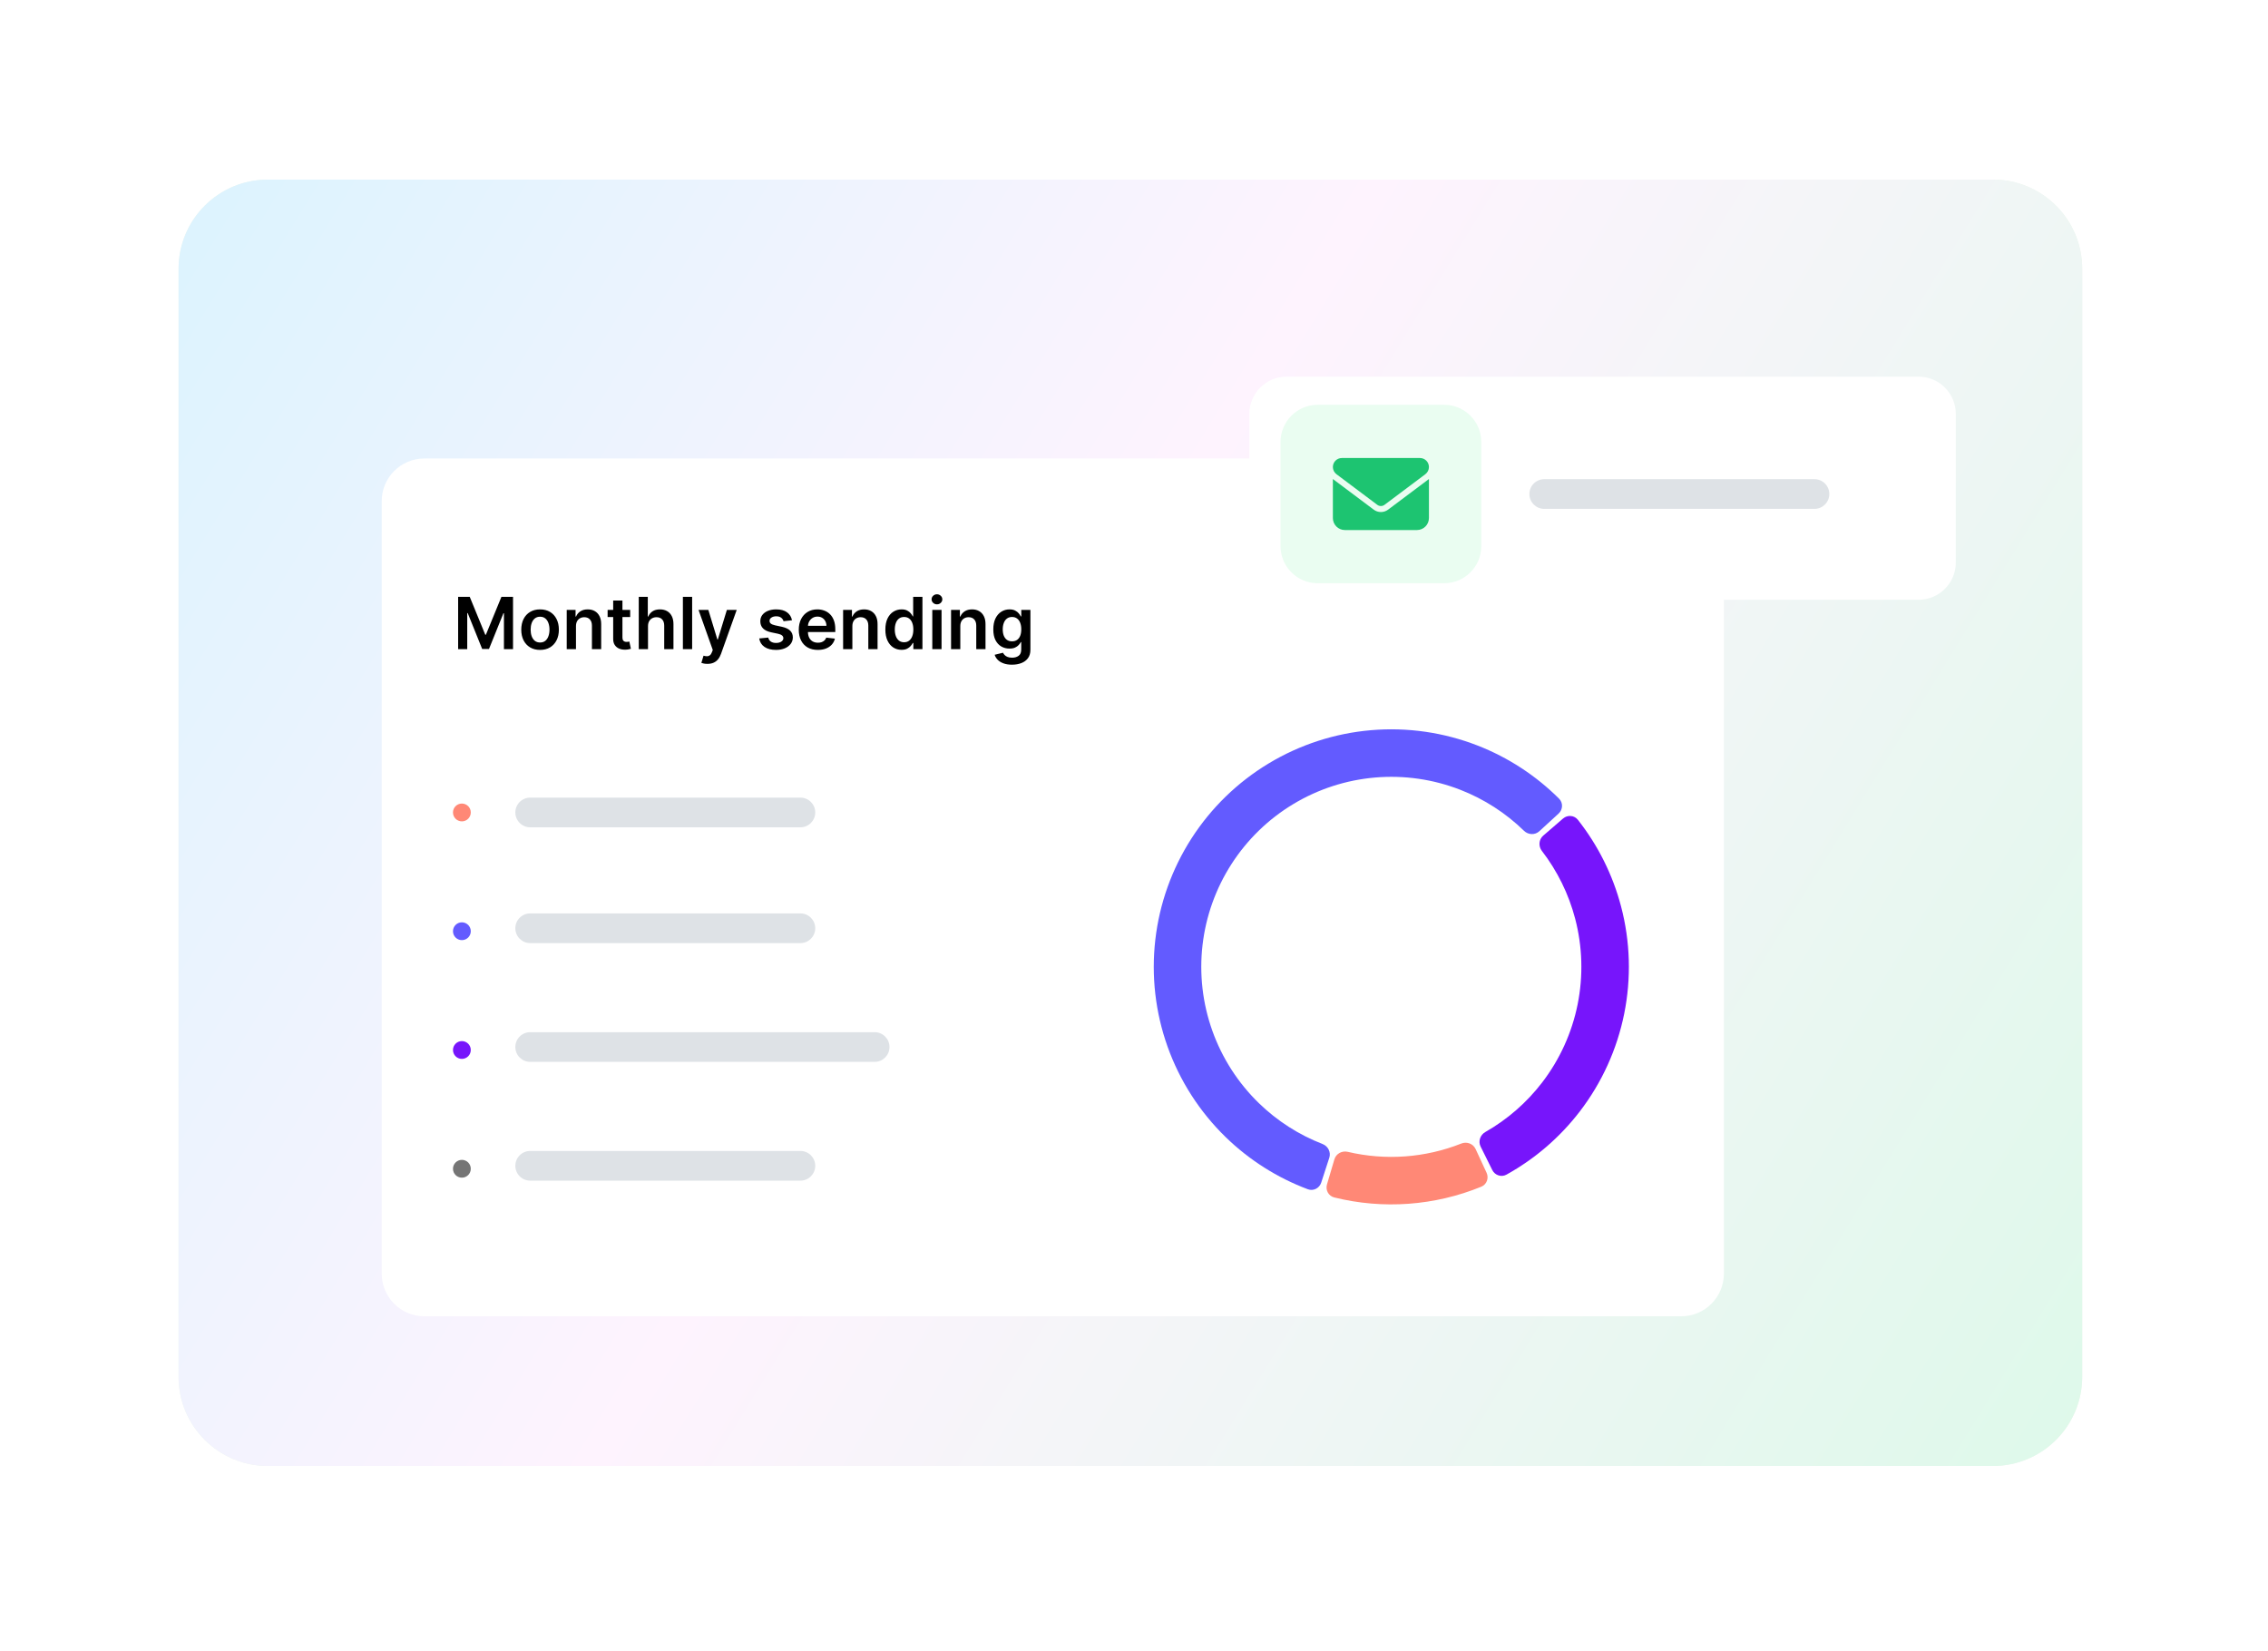 <svg width="305" height="222" viewBox="0 0 305 222" fill="none" xmlns="http://www.w3.org/2000/svg">
<path d="M268.014 24.155H36.014C29.387 24.155 24.014 29.528 24.014 36.155V185.155C24.014 191.783 29.387 197.155 36.014 197.155H268.014C274.642 197.155 280.014 191.783 280.014 185.155V36.155C280.014 29.528 274.642 24.155 268.014 24.155Z" fill="#ECF6EB"/>
<path d="M268.014 24.155H36.014C29.387 24.155 24.014 29.528 24.014 36.155V185.155C24.014 191.783 29.387 197.155 36.014 197.155H268.014C274.642 197.155 280.014 191.783 280.014 185.155V36.155C280.014 29.528 274.642 24.155 268.014 24.155Z" fill="url(#paint0_linear_13505_32242)"/>
<g filter="url(#filter0_ddd_13505_32242)">
<path d="M226.09 59.789H57.071C53.901 59.789 51.332 62.358 51.332 65.528V169.416C51.332 172.586 53.901 175.156 57.071 175.156H226.09C229.26 175.156 231.829 172.586 231.829 169.416V65.528C231.829 62.358 229.26 59.789 226.09 59.789Z" fill="white"/>
</g>
<path d="M199.916 157.723C200.248 158.442 199.936 159.298 199.203 159.598C192.932 162.164 186.006 162.67 179.429 161.042C178.66 160.852 178.227 160.05 178.451 159.29L179.45 155.915C179.674 155.155 180.472 154.726 181.243 154.907C186.328 156.106 191.66 155.716 196.517 153.792C197.254 153.5 198.105 153.81 198.438 154.529L199.916 157.723Z" fill="#FF8876"/>
<path d="M177.676 159.05C177.431 159.803 176.62 160.219 175.878 159.94C171.76 158.395 168 156.013 164.838 152.939C161.333 149.532 158.656 145.366 157.014 140.762C155.372 136.157 154.809 131.237 155.367 126.381C155.926 121.525 157.592 116.861 160.236 112.75C162.88 108.639 166.433 105.189 170.62 102.667C174.807 100.144 179.518 98.616 184.388 98.201C189.259 97.785 194.16 98.493 198.714 100.269C202.822 101.871 206.549 104.305 209.664 107.411C210.225 107.971 210.183 108.881 209.599 109.416L207.004 111.795C206.42 112.33 205.515 112.287 204.948 111.734C202.498 109.345 199.589 107.469 196.392 106.221C192.749 104.8 188.828 104.234 184.931 104.567C181.035 104.899 177.267 106.122 173.917 108.14C170.567 110.158 167.725 112.917 165.61 116.206C163.494 119.495 162.162 123.226 161.715 127.111C161.268 130.996 161.719 134.932 163.032 138.616C164.346 142.299 166.487 145.632 169.291 148.358C171.752 150.75 174.666 152.618 177.856 153.856C178.594 154.143 179.009 154.949 178.764 155.702L177.676 159.05Z" fill="#635BFF"/>
<path d="M210.194 110.085C210.793 109.567 211.702 109.631 212.193 110.254C214.906 113.695 216.886 117.663 218.002 121.912C219.24 126.624 219.384 131.557 218.423 136.333C217.462 141.109 215.422 145.602 212.457 149.469C209.784 152.955 206.424 155.849 202.591 157.973C201.898 158.357 201.035 158.065 200.682 157.356L199.116 154.204C198.763 153.494 199.055 152.636 199.744 152.244C202.707 150.559 205.307 148.294 207.387 145.581C209.758 142.488 211.391 138.894 212.16 135.073C212.928 131.252 212.813 127.306 211.823 123.536C210.954 120.23 209.432 117.136 207.351 114.435C206.868 113.808 206.931 112.904 207.53 112.386L210.194 110.085Z" fill="#7715FB"/>
<path d="M62.114 110.464C62.776 110.464 63.312 109.928 63.312 109.266C63.312 108.604 62.776 108.068 62.114 108.068C61.452 108.068 60.916 108.604 60.916 109.266C60.916 109.928 61.452 110.464 62.114 110.464Z" fill="#FF8876"/>
<path d="M62.114 126.437C62.776 126.437 63.312 125.901 63.312 125.239C63.312 124.577 62.776 124.041 62.114 124.041C61.452 124.041 60.916 124.577 60.916 125.239C60.916 125.901 61.452 126.437 62.114 126.437Z" fill="#635BFF"/>
<path d="M62.114 142.41C62.776 142.41 63.312 141.874 63.312 141.212C63.312 140.55 62.776 140.014 62.114 140.014C61.452 140.014 60.916 140.55 60.916 141.212C60.916 141.874 61.452 142.41 62.114 142.41Z" fill="#7715FB"/>
<path d="M62.114 158.383C62.776 158.383 63.312 157.847 63.312 157.185C63.312 156.523 62.776 155.987 62.114 155.987C61.452 155.987 60.916 156.523 60.916 157.185C60.916 157.847 61.452 158.383 62.114 158.383Z" fill="#757575"/>
<path d="M107.638 107.27H71.299C70.196 107.27 69.302 108.164 69.302 109.267V109.267C69.302 110.369 70.196 111.263 71.299 111.263H107.638C108.74 111.263 109.634 110.369 109.634 109.267C109.634 108.164 108.74 107.27 107.638 107.27Z" fill="#DEE2E6"/>
<path d="M107.638 154.79H71.299C70.196 154.79 69.302 155.684 69.302 156.787V156.787C69.302 157.889 70.196 158.783 71.299 158.783H107.638C108.74 158.783 109.634 157.889 109.634 156.787C109.634 155.684 108.74 154.79 107.638 154.79Z" fill="#DEE2E6"/>
<path d="M117.621 138.816H71.299C70.196 138.816 69.302 139.71 69.302 140.813C69.302 141.915 70.196 142.809 71.299 142.809H117.621C118.724 142.809 119.618 141.915 119.618 140.813C119.618 139.71 118.724 138.816 117.621 138.816Z" fill="#DEE2E6"/>
<path d="M107.638 122.843H71.299C70.196 122.843 69.302 123.737 69.302 124.84V124.84C69.302 125.942 70.196 126.836 71.299 126.836H107.638C108.74 126.836 109.634 125.942 109.634 124.84C109.634 123.737 108.74 122.843 107.638 122.843Z" fill="#DEE2E6"/>
<path d="M61.61 80.265H63.17L65.26 85.365H65.342L67.432 80.265H68.992V87.303H67.769V82.468H67.703L65.758 87.282H64.844L62.899 82.457H62.834V87.303H61.61V80.265ZM72.628 87.406C72.112 87.406 71.666 87.292 71.288 87.066C70.909 86.839 70.616 86.522 70.408 86.114C70.202 85.706 70.099 85.229 70.099 84.684C70.099 84.139 70.202 83.661 70.408 83.251C70.616 82.841 70.909 82.522 71.288 82.296C71.666 82.069 72.112 81.955 72.628 81.955C73.143 81.955 73.59 82.069 73.968 82.296C74.346 82.522 74.638 82.841 74.844 83.251C75.053 83.661 75.157 84.139 75.157 84.684C75.157 85.229 75.053 85.706 74.844 86.114C74.638 86.522 74.346 86.839 73.968 87.066C73.59 87.292 73.143 87.406 72.628 87.406ZM72.635 86.409C72.914 86.409 73.148 86.332 73.336 86.179C73.524 86.023 73.663 85.815 73.755 85.553C73.849 85.292 73.896 85.001 73.896 84.681C73.896 84.358 73.849 84.066 73.755 83.804C73.663 83.541 73.524 83.331 73.336 83.175C73.148 83.02 72.914 82.942 72.635 82.942C72.348 82.942 72.11 83.02 71.92 83.175C71.732 83.331 71.591 83.541 71.497 83.804C71.406 84.066 71.36 84.358 71.36 84.681C71.36 85.001 71.406 85.292 71.497 85.553C71.591 85.815 71.732 86.023 71.92 86.179C72.11 86.332 72.348 86.409 72.635 86.409ZM77.457 84.21V87.303H76.213V82.024H77.402V82.921H77.464C77.585 82.626 77.779 82.391 78.045 82.217C78.313 82.043 78.644 81.955 79.038 81.955C79.402 81.955 79.719 82.033 79.99 82.189C80.262 82.345 80.473 82.571 80.622 82.866C80.773 83.162 80.848 83.52 80.846 83.942V87.303H79.602V84.134C79.602 83.781 79.51 83.505 79.326 83.306C79.146 83.107 78.895 83.007 78.574 83.007C78.356 83.007 78.163 83.055 77.993 83.151C77.826 83.245 77.694 83.382 77.598 83.56C77.504 83.739 77.457 83.956 77.457 84.21ZM84.746 82.024V82.986H81.712V82.024H84.746ZM82.461 80.76H83.705V85.715C83.705 85.882 83.73 86.011 83.78 86.1C83.833 86.187 83.902 86.247 83.987 86.279C84.071 86.311 84.165 86.327 84.268 86.327C84.346 86.327 84.417 86.321 84.481 86.31C84.548 86.298 84.598 86.288 84.633 86.279L84.842 87.251C84.776 87.274 84.681 87.299 84.557 87.327C84.436 87.354 84.287 87.37 84.11 87.375C83.799 87.384 83.518 87.337 83.268 87.234C83.019 87.129 82.82 86.966 82.674 86.746C82.529 86.526 82.458 86.251 82.461 85.921V80.76ZM87.144 84.21V87.303H85.9V80.265H87.116V82.921H87.178C87.302 82.623 87.493 82.388 87.752 82.217C88.013 82.043 88.346 81.955 88.749 81.955C89.115 81.955 89.435 82.032 89.707 82.186C89.98 82.339 90.191 82.564 90.34 82.859C90.491 83.155 90.567 83.516 90.567 83.942V87.303H89.323V84.134C89.323 83.779 89.231 83.503 89.048 83.306C88.867 83.107 88.612 83.007 88.285 83.007C88.065 83.007 87.868 83.055 87.694 83.151C87.522 83.245 87.387 83.382 87.288 83.56C87.192 83.739 87.144 83.956 87.144 84.21ZM93.079 80.265V87.303H91.835V80.265H93.079ZM95.131 89.282C94.962 89.282 94.805 89.268 94.66 89.241C94.518 89.216 94.405 89.186 94.32 89.152L94.609 88.183C94.79 88.235 94.951 88.26 95.094 88.258C95.236 88.256 95.36 88.211 95.468 88.124C95.578 88.039 95.671 87.897 95.746 87.698L95.853 87.413L93.939 82.024H95.258L96.475 86.011H96.53L97.75 82.024H99.073L96.96 87.942C96.861 88.221 96.73 88.461 96.568 88.66C96.405 88.862 96.206 89.015 95.97 89.121C95.736 89.228 95.457 89.282 95.131 89.282ZM106.506 83.419L105.372 83.543C105.34 83.429 105.284 83.321 105.204 83.22C105.126 83.119 105.021 83.038 104.888 82.976C104.755 82.914 104.592 82.883 104.4 82.883C104.141 82.883 103.923 82.939 103.747 83.052C103.573 83.164 103.487 83.309 103.489 83.488C103.487 83.642 103.543 83.766 103.657 83.863C103.774 83.959 103.967 84.038 104.235 84.1L105.135 84.292C105.635 84.4 106.006 84.571 106.249 84.804C106.494 85.038 106.617 85.344 106.62 85.722C106.617 86.054 106.52 86.347 106.328 86.602C106.137 86.854 105.873 87.051 105.534 87.193C105.195 87.335 104.805 87.406 104.365 87.406C103.719 87.406 103.199 87.271 102.805 87C102.411 86.728 102.176 86.349 102.101 85.863L103.314 85.746C103.369 85.984 103.486 86.164 103.664 86.285C103.843 86.407 104.076 86.468 104.362 86.468C104.657 86.468 104.895 86.407 105.073 86.285C105.254 86.164 105.345 86.014 105.345 85.835C105.345 85.684 105.286 85.559 105.17 85.461C105.055 85.362 104.876 85.287 104.633 85.234L103.733 85.045C103.227 84.939 102.852 84.762 102.609 84.512C102.366 84.26 102.246 83.942 102.248 83.557C102.246 83.232 102.334 82.95 102.513 82.712C102.694 82.471 102.945 82.285 103.266 82.155C103.589 82.022 103.961 81.955 104.383 81.955C105.001 81.955 105.488 82.087 105.843 82.351C106.2 82.614 106.422 82.97 106.506 83.419ZM109.982 87.406C109.453 87.406 108.996 87.296 108.611 87.076C108.229 86.854 107.934 86.54 107.728 86.134C107.522 85.727 107.419 85.246 107.419 84.694C107.419 84.151 107.522 83.675 107.728 83.265C107.937 82.852 108.227 82.532 108.601 82.302C108.974 82.071 109.413 81.955 109.917 81.955C110.242 81.955 110.549 82.008 110.838 82.114C111.129 82.217 111.386 82.377 111.608 82.595C111.832 82.812 112.009 83.09 112.137 83.426C112.265 83.761 112.33 84.159 112.33 84.622V85.004H108.003V84.165H111.137C111.135 83.927 111.083 83.715 110.982 83.529C110.882 83.341 110.741 83.194 110.56 83.086C110.381 82.978 110.173 82.925 109.934 82.925C109.68 82.925 109.457 82.986 109.264 83.11C109.072 83.232 108.922 83.392 108.814 83.591C108.709 83.788 108.655 84.005 108.652 84.241V84.973C108.652 85.28 108.709 85.543 108.821 85.763C108.933 85.981 109.09 86.148 109.292 86.265C109.493 86.379 109.729 86.437 110 86.437C110.181 86.437 110.344 86.412 110.491 86.361C110.638 86.308 110.765 86.232 110.872 86.131C110.98 86.03 111.061 85.905 111.116 85.756L112.278 85.887C112.205 86.194 112.065 86.462 111.859 86.691C111.655 86.918 111.394 87.094 111.075 87.22C110.757 87.344 110.393 87.406 109.982 87.406ZM114.626 84.21V87.303H113.382V82.024H114.571V82.921H114.633C114.754 82.626 114.948 82.391 115.214 82.217C115.482 82.043 115.813 81.955 116.207 81.955C116.571 81.955 116.888 82.033 117.159 82.189C117.431 82.345 117.642 82.571 117.791 82.866C117.942 83.162 118.017 83.52 118.015 83.942V87.303H116.77V84.134C116.77 83.781 116.679 83.505 116.496 83.306C116.315 83.107 116.064 83.007 115.743 83.007C115.525 83.007 115.332 83.055 115.162 83.151C114.995 83.245 114.863 83.382 114.767 83.56C114.673 83.739 114.626 83.956 114.626 84.21ZM121.238 87.395C120.823 87.395 120.452 87.289 120.125 87.076C119.797 86.863 119.538 86.554 119.348 86.148C119.158 85.743 119.063 85.25 119.063 84.67C119.063 84.084 119.159 83.589 119.351 83.186C119.546 82.78 119.808 82.474 120.138 82.268C120.468 82.06 120.836 81.955 121.241 81.955C121.551 81.955 121.805 82.008 122.004 82.114C122.204 82.217 122.362 82.341 122.479 82.488C122.595 82.632 122.686 82.769 122.75 82.897H122.802V80.265H124.049V87.303H122.826V86.471H122.75C122.686 86.599 122.593 86.736 122.472 86.88C122.35 87.022 122.19 87.144 121.991 87.244C121.791 87.345 121.54 87.395 121.238 87.395ZM121.585 86.375C121.849 86.375 122.073 86.304 122.259 86.162C122.444 86.017 122.585 85.817 122.681 85.56C122.778 85.304 122.826 85.005 122.826 84.663C122.826 84.322 122.778 84.025 122.681 83.773C122.587 83.521 122.448 83.326 122.262 83.186C122.079 83.046 121.853 82.976 121.585 82.976C121.308 82.976 121.076 83.048 120.891 83.193C120.705 83.337 120.566 83.536 120.472 83.791C120.378 84.045 120.331 84.336 120.331 84.663C120.331 84.993 120.378 85.288 120.472 85.547C120.568 85.803 120.709 86.006 120.894 86.155C121.082 86.302 121.312 86.375 121.585 86.375ZM125.375 87.303V82.024H126.619V87.303H125.375ZM126 81.275C125.803 81.275 125.634 81.21 125.492 81.079C125.35 80.946 125.279 80.787 125.279 80.601C125.279 80.414 125.35 80.254 125.492 80.124C125.634 79.991 125.803 79.924 126 79.924C126.2 79.924 126.369 79.991 126.509 80.124C126.651 80.254 126.722 80.414 126.722 80.601C126.722 80.787 126.651 80.946 126.509 81.079C126.369 81.21 126.2 81.275 126 81.275ZM129.142 84.21V87.303H127.898V82.024H129.087V82.921H129.149C129.27 82.626 129.464 82.391 129.73 82.217C129.998 82.043 130.329 81.955 130.723 81.955C131.087 81.955 131.405 82.033 131.675 82.189C131.947 82.345 132.158 82.571 132.307 82.866C132.458 83.162 132.533 83.52 132.531 83.942V87.303H131.287V84.134C131.287 83.781 131.195 83.505 131.012 83.306C130.831 83.107 130.58 83.007 130.259 83.007C130.041 83.007 129.848 83.055 129.678 83.151C129.511 83.245 129.379 83.382 129.283 83.56C129.189 83.739 129.142 83.956 129.142 84.21ZM136.091 89.392C135.644 89.392 135.26 89.332 134.94 89.21C134.619 89.091 134.361 88.93 134.166 88.729C133.972 88.527 133.836 88.304 133.761 88.059L134.881 87.787C134.932 87.89 135.005 87.992 135.101 88.093C135.197 88.196 135.327 88.281 135.489 88.347C135.654 88.416 135.862 88.451 136.111 88.451C136.464 88.451 136.756 88.365 136.988 88.193C137.219 88.023 137.335 87.744 137.335 87.354V86.354H137.273C137.209 86.483 137.115 86.614 136.991 86.749C136.87 86.885 136.708 86.998 136.507 87.09C136.307 87.181 136.056 87.227 135.754 87.227C135.349 87.227 134.981 87.132 134.651 86.942C134.323 86.749 134.062 86.463 133.867 86.083C133.675 85.7 133.579 85.221 133.579 84.646C133.579 84.067 133.675 83.578 133.867 83.179C134.062 82.778 134.324 82.474 134.654 82.268C134.984 82.06 135.352 81.955 135.757 81.955C136.067 81.955 136.321 82.008 136.52 82.114C136.722 82.217 136.882 82.341 137.002 82.488C137.121 82.632 137.211 82.769 137.273 82.897H137.342V82.024H138.569V87.389C138.569 87.84 138.461 88.213 138.246 88.509C138.03 88.805 137.736 89.026 137.362 89.172C136.989 89.319 136.565 89.392 136.091 89.392ZM136.101 86.251C136.365 86.251 136.589 86.187 136.775 86.059C136.96 85.93 137.101 85.746 137.197 85.505C137.294 85.265 137.342 84.976 137.342 84.639C137.342 84.307 137.294 84.016 137.197 83.766C137.103 83.517 136.964 83.323 136.778 83.186C136.595 83.046 136.369 82.976 136.101 82.976C135.824 82.976 135.593 83.048 135.407 83.193C135.221 83.337 135.082 83.535 134.988 83.787C134.894 84.037 134.847 84.321 134.847 84.639C134.847 84.962 134.894 85.245 134.988 85.488C135.084 85.729 135.225 85.917 135.41 86.052C135.598 86.185 135.829 86.251 136.101 86.251Z" fill="black"/>
<path d="M258.014 50.659H173.014C170.253 50.659 168.014 52.898 168.014 55.659V75.659C168.014 78.421 170.253 80.659 173.014 80.659H258.014C260.775 80.659 263.014 78.421 263.014 75.659V55.659C263.014 52.898 260.775 50.659 258.014 50.659Z" fill="white"/>
<path d="M194.204 54.44H177.204C174.443 54.44 172.204 56.679 172.204 59.44V73.44C172.204 76.202 174.443 78.44 177.204 78.44H194.204C196.965 78.44 199.204 76.202 199.204 73.44V59.44C199.204 56.679 196.965 54.44 194.204 54.44Z" fill="#EAFDF1"/>
<path d="M180.455 61.596C179.787 61.596 179.244 62.138 179.244 62.807C179.244 63.188 179.423 63.546 179.729 63.776L185.219 67.894C185.507 68.108 185.9 68.108 186.188 67.894L191.679 63.776C191.984 63.546 192.163 63.188 192.163 62.807C192.163 62.138 191.621 61.596 190.952 61.596H180.455ZM179.244 64.422V69.67C179.244 70.561 179.968 71.285 180.859 71.285H190.548C191.439 71.285 192.163 70.561 192.163 69.67V64.422L186.673 68.54C186.097 68.971 185.31 68.971 184.735 68.54L179.244 64.422Z" fill="#1DC471"/>
<path d="M244.009 64.444H207.67C206.567 64.444 205.673 65.338 205.673 66.441V66.441C205.673 67.543 206.567 68.437 207.67 68.437H244.009C245.111 68.437 246.005 67.543 246.005 66.441C246.005 65.338 245.111 64.444 244.009 64.444Z" fill="#DEE2E6"/>
<defs>
<filter id="filter0_ddd_13505_32242" x="47.593" y="57.919" width="187.976" height="122.846" filterUnits="userSpaceOnUse" color-interpolation-filters="sRGB">
<feFlood flood-opacity="0" result="BackgroundImageFix"/>
<feColorMatrix in="SourceAlpha" type="matrix" values="0 0 0 0 0 0 0 0 0 0 0 0 0 0 0 0 0 0 127 0" result="hardAlpha"/>
<feOffset dy="1.87"/>
<feGaussianBlur stdDeviation="1.87"/>
<feColorMatrix type="matrix" values="0 0 0 0 0.149 0 0 0 0 0.169 0 0 0 0 0.161 0 0 0 0.04 0"/>
<feBlend mode="normal" in2="BackgroundImageFix" result="effect1_dropShadow_13505_32242"/>
<feColorMatrix in="SourceAlpha" type="matrix" values="0 0 0 0 0 0 0 0 0 0 0 0 0 0 0 0 0 0 127 0" result="hardAlpha"/>
<feOffset/>
<feGaussianBlur stdDeviation="0.467"/>
<feColorMatrix type="matrix" values="0 0 0 0 0 0 0 0 0 0 0 0 0 0 0 0 0 0 0.06 0"/>
<feBlend mode="normal" in2="effect1_dropShadow_13505_32242" result="effect2_dropShadow_13505_32242"/>
<feColorMatrix in="SourceAlpha" type="matrix" values="0 0 0 0 0 0 0 0 0 0 0 0 0 0 0 0 0 0 127 0" result="hardAlpha"/>
<feOffset/>
<feGaussianBlur stdDeviation="0.234"/>
<feColorMatrix type="matrix" values="0 0 0 0 0 0 0 0 0 0 0 0 0 0 0 0 0 0 0.04 0"/>
<feBlend mode="normal" in2="effect2_dropShadow_13505_32242" result="effect3_dropShadow_13505_32242"/>
<feBlend mode="normal" in="SourceGraphic" in2="effect3_dropShadow_13505_32242" result="shape"/>
</filter>
<linearGradient id="paint0_linear_13505_32242" x1="0.5" y1="13.999" x2="284.078" y2="188.123" gradientUnits="userSpaceOnUse">
<stop stop-color="#D5F3FE"/>
<stop offset="0.489" stop-color="#FEF3FE"/>
<stop offset="1" stop-color="#DEF9EA"/>
</linearGradient>
</defs>
</svg>
